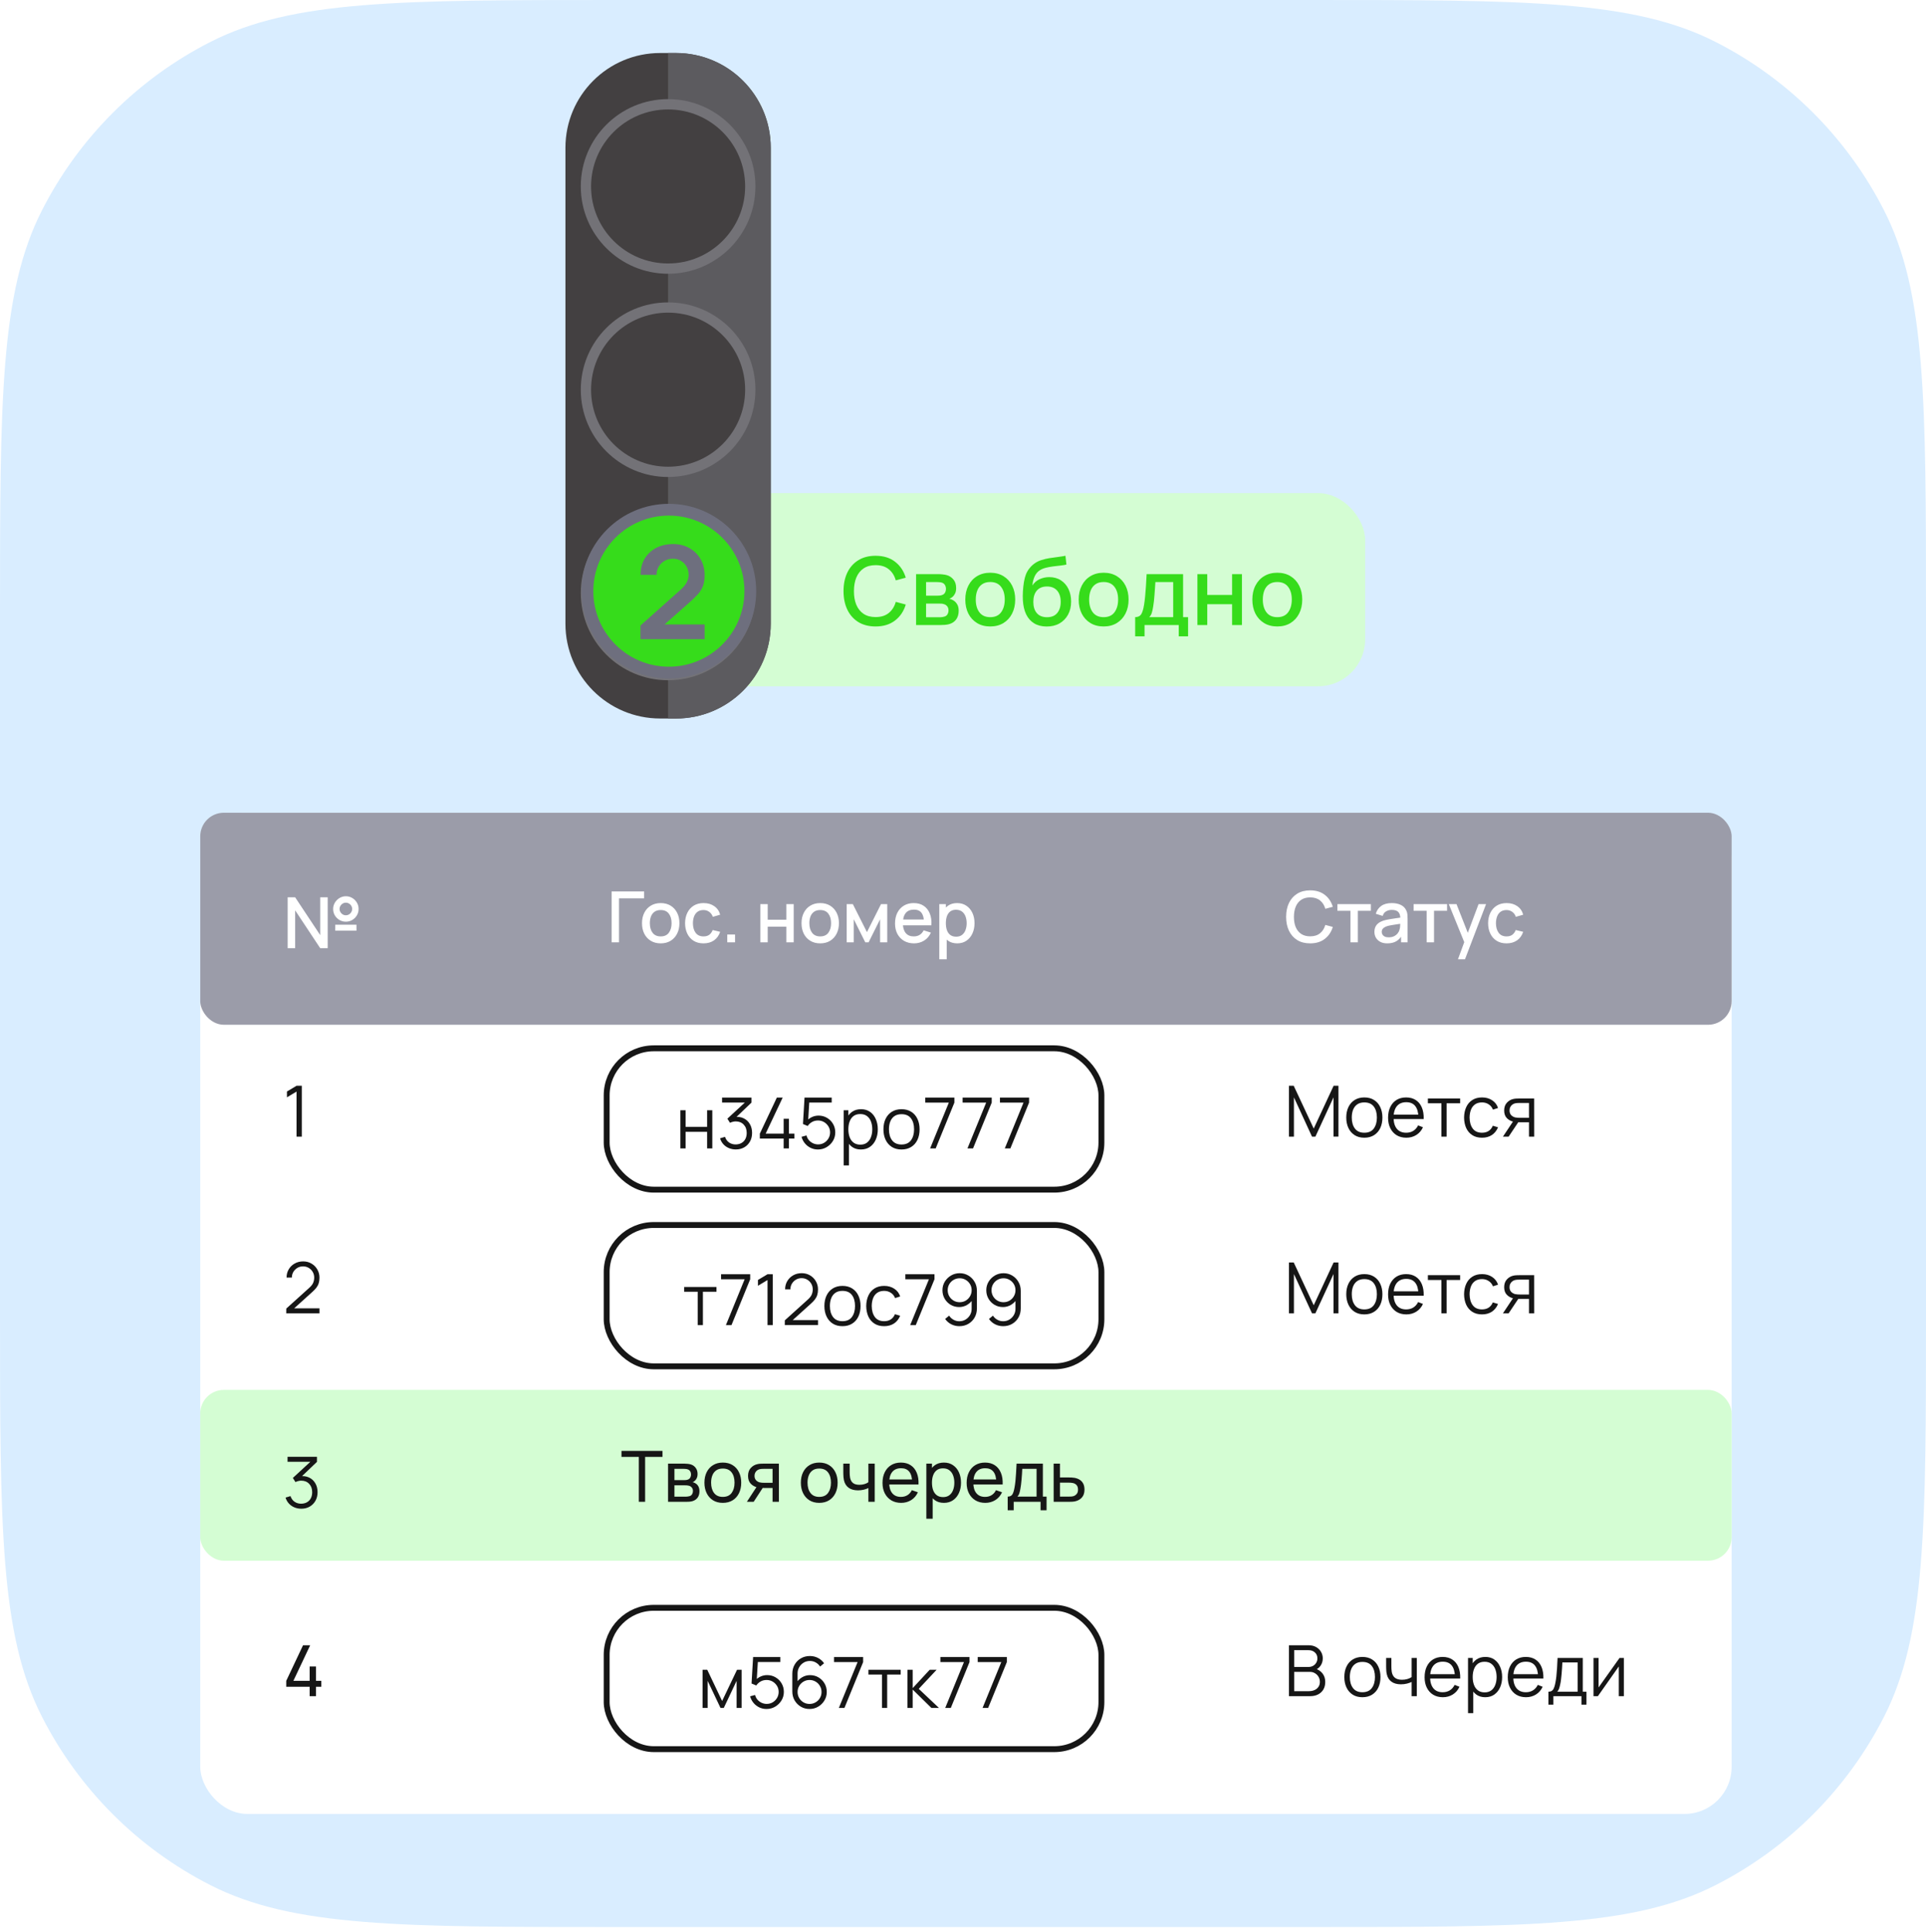 <?xml version="1.0" encoding="UTF-8"?> <svg xmlns="http://www.w3.org/2000/svg" width="327" height="328" viewBox="0 0 327 328" fill="none"> <path d="M0 104.64C0 68.013 0 49.699 7.128 35.709C13.398 23.403 23.403 13.398 35.709 7.128C49.699 0 68.013 0 104.64 0H222.36C258.987 0 277.301 0 291.291 7.128C303.597 13.398 313.602 23.403 319.872 35.709C327 49.699 327 68.013 327 104.64V222.569C327 259.196 327 277.51 319.872 291.5C313.602 303.806 303.597 313.811 291.291 320.081C277.301 327.209 258.987 327.209 222.36 327.209H104.64C68.013 327.209 49.699 327.209 35.709 320.081C23.403 313.811 13.398 303.806 7.128 291.5C0 277.51 0 259.196 0 222.569V104.64Z" fill="#D9EDFF"></path> <g filter="url(#filter0_d_72_442)"> <rect x="34" y="138" width="260" height="170" rx="8" fill="white"></rect> </g> <rect x="34" y="138" width="260" height="36" rx="4" fill="#9B9CA9"></rect> <path d="M103.84 160V151.36H109.36V152.542H105.094V160H103.84ZM112.174 160.18C111.526 160.18 110.964 160.034 110.488 159.742C110.012 159.45 109.644 159.048 109.384 158.536C109.128 158.02 109 157.426 109 156.754C109 156.078 109.132 155.484 109.396 154.972C109.66 154.456 110.03 154.056 110.506 153.772C110.982 153.484 111.538 153.34 112.174 153.34C112.822 153.34 113.384 153.486 113.86 153.778C114.336 154.07 114.704 154.472 114.964 154.984C115.224 155.496 115.354 156.086 115.354 156.754C115.354 157.43 115.222 158.026 114.958 158.542C114.698 159.054 114.33 159.456 113.854 159.748C113.378 160.036 112.818 160.18 112.174 160.18ZM112.174 158.998C112.794 158.998 113.256 158.79 113.56 158.374C113.868 157.954 114.022 157.414 114.022 156.754C114.022 156.078 113.866 155.538 113.554 155.134C113.246 154.726 112.786 154.522 112.174 154.522C111.754 154.522 111.408 154.618 111.136 154.81C110.864 154.998 110.662 155.26 110.53 155.596C110.398 155.928 110.332 156.314 110.332 156.754C110.332 157.434 110.488 157.978 110.8 158.386C111.112 158.794 111.57 158.998 112.174 158.998ZM119.444 160.18C118.78 160.18 118.216 160.032 117.752 159.736C117.288 159.44 116.932 159.034 116.684 158.518C116.44 158.002 116.316 157.416 116.312 156.76C116.316 156.092 116.444 155.502 116.696 154.99C116.948 154.474 117.308 154.07 117.776 153.778C118.244 153.486 118.806 153.34 119.462 153.34C120.17 153.34 120.774 153.516 121.274 153.868C121.778 154.22 122.11 154.702 122.27 155.314L121.022 155.674C120.898 155.31 120.694 155.028 120.41 154.828C120.13 154.624 119.808 154.522 119.444 154.522C119.032 154.522 118.694 154.62 118.43 154.816C118.166 155.008 117.97 155.272 117.842 155.608C117.714 155.944 117.648 156.328 117.644 156.76C117.648 157.428 117.8 157.968 118.1 158.38C118.404 158.792 118.852 158.998 119.444 158.998C119.848 158.998 120.174 158.906 120.422 158.722C120.674 158.534 120.866 158.266 120.998 157.918L122.27 158.218C122.058 158.85 121.708 159.336 121.22 159.676C120.732 160.012 120.14 160.18 119.444 160.18ZM123.474 160V158.674H124.8V160H123.474ZM129.088 160V153.52H130.342V156.166H133.504V153.52H134.758V160H133.504V157.348H130.342V160H129.088ZM139.256 160.18C138.608 160.18 138.046 160.034 137.57 159.742C137.094 159.45 136.726 159.048 136.466 158.536C136.21 158.02 136.082 157.426 136.082 156.754C136.082 156.078 136.214 155.484 136.478 154.972C136.742 154.456 137.112 154.056 137.588 153.772C138.064 153.484 138.62 153.34 139.256 153.34C139.904 153.34 140.466 153.486 140.942 153.778C141.418 154.07 141.786 154.472 142.046 154.984C142.306 155.496 142.436 156.086 142.436 156.754C142.436 157.43 142.304 158.026 142.04 158.542C141.78 159.054 141.412 159.456 140.936 159.748C140.46 160.036 139.9 160.18 139.256 160.18ZM139.256 158.998C139.876 158.998 140.338 158.79 140.642 158.374C140.95 157.954 141.104 157.414 141.104 156.754C141.104 156.078 140.948 155.538 140.636 155.134C140.328 154.726 139.868 154.522 139.256 154.522C138.836 154.522 138.49 154.618 138.218 154.81C137.946 154.998 137.744 155.26 137.612 155.596C137.48 155.928 137.414 156.314 137.414 156.754C137.414 157.434 137.57 157.978 137.882 158.386C138.194 158.794 138.652 158.998 139.256 158.998ZM143.748 160V153.52H144.798L147.192 158.272L149.58 153.52H150.636V160H149.424V156.088L147.474 160H146.904L144.954 156.088V160H143.748ZM155.194 160.18C154.55 160.18 153.984 160.04 153.496 159.76C153.012 159.476 152.634 159.082 152.362 158.578C152.094 158.07 151.96 157.482 151.96 156.814C151.96 156.106 152.092 155.492 152.356 154.972C152.624 154.452 152.996 154.05 153.472 153.766C153.948 153.482 154.502 153.34 155.134 153.34C155.794 153.34 156.356 153.494 156.82 153.802C157.284 154.106 157.63 154.54 157.858 155.104C158.09 155.668 158.182 156.338 158.134 157.114H156.88V156.658C156.872 155.906 156.728 155.35 156.448 154.99C156.172 154.63 155.75 154.45 155.182 154.45C154.554 154.45 154.082 154.648 153.766 155.044C153.45 155.44 153.292 156.012 153.292 156.76C153.292 157.472 153.45 158.024 153.766 158.416C154.082 158.804 154.538 158.998 155.134 158.998C155.526 158.998 155.864 158.91 156.148 158.734C156.436 158.554 156.66 158.298 156.82 157.966L158.05 158.356C157.798 158.936 157.416 159.386 156.904 159.706C156.392 160.022 155.822 160.18 155.194 160.18ZM152.884 157.114V156.136H157.51V157.114H152.884ZM162.523 160.18C161.903 160.18 161.383 160.03 160.963 159.73C160.543 159.426 160.225 159.016 160.009 158.5C159.793 157.984 159.685 157.402 159.685 156.754C159.685 156.106 159.791 155.524 160.003 155.008C160.219 154.492 160.535 154.086 160.951 153.79C161.371 153.49 161.887 153.34 162.499 153.34C163.107 153.34 163.631 153.49 164.071 153.79C164.515 154.086 164.857 154.492 165.097 155.008C165.337 155.52 165.457 156.102 165.457 156.754C165.457 157.402 165.337 157.986 165.097 158.506C164.861 159.022 164.523 159.43 164.083 159.73C163.647 160.03 163.127 160.18 162.523 160.18ZM159.475 162.88V153.52H160.591V158.182H160.735V162.88H159.475ZM162.349 159.046C162.749 159.046 163.079 158.944 163.339 158.74C163.603 158.536 163.799 158.262 163.927 157.918C164.059 157.57 164.125 157.182 164.125 156.754C164.125 156.33 164.059 155.946 163.927 155.602C163.799 155.258 163.601 154.984 163.333 154.78C163.065 154.576 162.723 154.474 162.307 154.474C161.915 154.474 161.591 154.57 161.335 154.762C161.083 154.954 160.895 155.222 160.771 155.566C160.651 155.91 160.591 156.306 160.591 156.754C160.591 157.202 160.651 157.598 160.771 157.942C160.891 158.286 161.081 158.556 161.341 158.752C161.601 158.948 161.937 159.046 162.349 159.046Z" fill="white"></path> <rect x="103" y="178" width="84" height="24" rx="8" fill="white" stroke="#161616"></rect> <path d="M115.518 195V188.52H116.4V191.334H120.054V188.52H120.936V195H120.054V192.18H116.4V195H115.518ZM124.935 195.174C124.507 195.174 124.113 195.098 123.753 194.946C123.393 194.794 123.083 194.578 122.823 194.298C122.563 194.014 122.373 193.676 122.253 193.284L123.093 193.032C123.237 193.46 123.473 193.784 123.801 194.004C124.133 194.224 124.507 194.33 124.923 194.322C125.307 194.314 125.637 194.228 125.913 194.064C126.193 193.9 126.407 193.672 126.555 193.38C126.703 193.088 126.777 192.75 126.777 192.366C126.777 191.778 126.605 191.306 126.261 190.95C125.921 190.59 125.471 190.41 124.911 190.41C124.755 190.41 124.591 190.432 124.419 190.476C124.247 190.516 124.087 190.574 123.939 190.65L123.495 189.948L126.855 186.846L126.999 187.206H122.595V186.36H127.587V187.218L124.659 190.014L124.647 189.666C125.247 189.59 125.775 189.658 126.231 189.87C126.687 190.082 127.043 190.406 127.299 190.842C127.559 191.274 127.689 191.782 127.689 192.366C127.689 192.918 127.569 193.406 127.329 193.83C127.093 194.25 126.767 194.58 126.351 194.82C125.935 195.056 125.463 195.174 124.935 195.174ZM133.05 195V193.326H129.006V192.486L131.898 186.36H132.888L129.996 192.486H133.05V189.966H133.938V192.486H134.88V193.326H133.938V195H133.05ZM138.874 195.18C138.426 195.18 138.012 195.088 137.632 194.904C137.252 194.72 136.928 194.466 136.66 194.142C136.392 193.818 136.2 193.446 136.084 193.026L136.93 192.798C137.006 193.11 137.144 193.38 137.344 193.608C137.544 193.832 137.778 194.006 138.046 194.13C138.318 194.254 138.602 194.316 138.898 194.316C139.282 194.316 139.626 194.224 139.93 194.04C140.238 193.852 140.482 193.604 140.662 193.296C140.842 192.988 140.932 192.65 140.932 192.282C140.932 191.902 140.838 191.56 140.65 191.256C140.462 190.948 140.214 190.704 139.906 190.524C139.598 190.344 139.262 190.254 138.898 190.254C138.49 190.254 138.138 190.344 137.842 190.524C137.546 190.7 137.31 190.922 137.134 191.19L136.33 190.854L136.594 186.36H141.208V187.206H136.984L137.422 186.792L137.188 190.626L136.966 190.332C137.214 190.048 137.514 189.826 137.866 189.666C138.218 189.506 138.588 189.426 138.976 189.426C139.508 189.426 139.988 189.554 140.416 189.81C140.844 190.062 141.184 190.404 141.436 190.836C141.688 191.268 141.814 191.75 141.814 192.282C141.814 192.81 141.68 193.294 141.412 193.734C141.144 194.17 140.788 194.52 140.344 194.784C139.9 195.048 139.41 195.18 138.874 195.18ZM146.16 195.18C145.564 195.18 145.06 195.03 144.648 194.73C144.236 194.426 143.924 194.016 143.712 193.5C143.5 192.98 143.394 192.398 143.394 191.754C143.394 191.098 143.5 190.514 143.712 190.002C143.928 189.486 144.244 189.08 144.66 188.784C145.076 188.488 145.588 188.34 146.196 188.34C146.788 188.34 147.296 188.49 147.72 188.79C148.144 189.09 148.468 189.498 148.692 190.014C148.92 190.53 149.034 191.11 149.034 191.754C149.034 192.402 148.92 192.984 148.692 193.5C148.464 194.016 148.136 194.426 147.708 194.73C147.28 195.03 146.764 195.18 146.16 195.18ZM143.244 197.88V188.52H144.036V193.398H144.132V197.88H143.244ZM146.07 194.358C146.522 194.358 146.898 194.244 147.198 194.016C147.498 193.788 147.722 193.478 147.87 193.086C148.022 192.69 148.098 192.246 148.098 191.754C148.098 191.266 148.024 190.826 147.876 190.434C147.728 190.042 147.502 189.732 147.198 189.504C146.898 189.276 146.516 189.162 146.052 189.162C145.6 189.162 145.224 189.272 144.924 189.492C144.628 189.712 144.406 190.018 144.258 190.41C144.11 190.798 144.036 191.246 144.036 191.754C144.036 192.254 144.11 192.702 144.258 193.098C144.406 193.49 144.63 193.798 144.93 194.022C145.23 194.246 145.61 194.358 146.07 194.358ZM153.058 195.18C152.414 195.18 151.864 195.034 151.408 194.742C150.952 194.45 150.602 194.046 150.358 193.53C150.114 193.014 149.992 192.422 149.992 191.754C149.992 191.074 150.116 190.478 150.364 189.966C150.612 189.454 150.964 189.056 151.42 188.772C151.88 188.484 152.426 188.34 153.058 188.34C153.706 188.34 154.258 188.486 154.714 188.778C155.174 189.066 155.524 189.468 155.764 189.984C156.008 190.496 156.13 191.086 156.13 191.754C156.13 192.434 156.008 193.032 155.764 193.548C155.52 194.06 155.168 194.46 154.708 194.748C154.248 195.036 153.698 195.18 153.058 195.18ZM153.058 194.334C153.778 194.334 154.314 194.096 154.666 193.62C155.018 193.14 155.194 192.518 155.194 191.754C155.194 190.97 155.016 190.346 154.66 189.882C154.308 189.418 153.774 189.186 153.058 189.186C152.574 189.186 152.174 189.296 151.858 189.516C151.546 189.732 151.312 190.034 151.156 190.422C151.004 190.806 150.928 191.25 150.928 191.754C150.928 192.534 151.108 193.16 151.468 193.632C151.828 194.1 152.358 194.334 153.058 194.334ZM157.915 195L161.095 187.218H157.093V186.36H162.037V187.218L158.863 195H157.915ZM164.255 195L167.435 187.218H163.433V186.36H168.377V187.218L165.203 195H164.255ZM170.595 195L173.775 187.218H169.773V186.36H174.717V187.218L171.543 195H170.595Z" fill="#161616"></path> <rect x="103" y="208" width="84" height="24" rx="8" fill="white" stroke="#161616"></rect> <path d="M118.459 225V219.336H116.161V218.52H121.639V219.336H119.341V225H118.459ZM123.245 225L126.425 217.218H122.423V216.36H127.367V217.218L124.193 225H123.245ZM130.313 225V217.344L128.687 218.322V217.332L130.313 216.36H131.207V225H130.313ZM133.243 224.994L133.249 224.19L137.155 220.662C137.491 220.358 137.713 220.07 137.821 219.798C137.933 219.522 137.989 219.234 137.989 218.934C137.989 218.578 137.905 218.256 137.737 217.968C137.569 217.68 137.343 217.452 137.059 217.284C136.775 217.112 136.457 217.026 136.105 217.026C135.737 217.026 135.409 217.114 135.121 217.29C134.833 217.466 134.605 217.698 134.437 217.986C134.273 218.274 134.193 218.588 134.197 218.928H133.297C133.297 218.404 133.421 217.934 133.669 217.518C133.917 217.102 134.253 216.776 134.677 216.54C135.101 216.3 135.581 216.18 136.117 216.18C136.641 216.18 137.111 216.304 137.527 216.552C137.947 216.796 138.277 217.128 138.517 217.548C138.761 217.964 138.883 218.428 138.883 218.94C138.883 219.3 138.839 219.618 138.751 219.894C138.667 220.166 138.533 220.42 138.349 220.656C138.169 220.888 137.939 221.128 137.659 221.376L134.191 224.508L134.053 224.148H138.883V224.994H133.243ZM143.032 225.18C142.388 225.18 141.838 225.034 141.382 224.742C140.926 224.45 140.576 224.046 140.332 223.53C140.088 223.014 139.966 222.422 139.966 221.754C139.966 221.074 140.09 220.478 140.338 219.966C140.586 219.454 140.938 219.056 141.394 218.772C141.854 218.484 142.4 218.34 143.032 218.34C143.68 218.34 144.232 218.486 144.688 218.778C145.148 219.066 145.498 219.468 145.738 219.984C145.982 220.496 146.104 221.086 146.104 221.754C146.104 222.434 145.982 223.032 145.738 223.548C145.494 224.06 145.142 224.46 144.682 224.748C144.222 225.036 143.672 225.18 143.032 225.18ZM143.032 224.334C143.752 224.334 144.288 224.096 144.64 223.62C144.992 223.14 145.168 222.518 145.168 221.754C145.168 220.97 144.99 220.346 144.634 219.882C144.282 219.418 143.748 219.186 143.032 219.186C142.548 219.186 142.148 219.296 141.832 219.516C141.52 219.732 141.286 220.034 141.13 220.422C140.978 220.806 140.902 221.25 140.902 221.754C140.902 222.534 141.082 223.16 141.442 223.632C141.802 224.1 142.332 224.334 143.032 224.334ZM150.116 225.18C149.464 225.18 148.912 225.034 148.46 224.742C148.008 224.45 147.664 224.048 147.428 223.536C147.196 223.02 147.076 222.428 147.068 221.76C147.076 221.08 147.2 220.484 147.44 219.972C147.68 219.456 148.026 219.056 148.478 218.772C148.93 218.484 149.478 218.34 150.122 218.34C150.778 218.34 151.348 218.5 151.832 218.82C152.32 219.14 152.654 219.578 152.834 220.134L151.97 220.41C151.818 220.022 151.576 219.722 151.244 219.51C150.916 219.294 150.54 219.186 150.116 219.186C149.64 219.186 149.246 219.296 148.934 219.516C148.622 219.732 148.39 220.034 148.238 220.422C148.086 220.81 148.008 221.256 148.004 221.76C148.012 222.536 148.192 223.16 148.544 223.632C148.896 224.1 149.42 224.334 150.116 224.334C150.556 224.334 150.93 224.234 151.238 224.034C151.55 223.83 151.786 223.534 151.946 223.146L152.834 223.41C152.594 223.986 152.242 224.426 151.778 224.73C151.314 225.03 150.76 225.18 150.116 225.18ZM154.534 225L157.714 217.218H153.712V216.36H158.656V217.218L155.482 225H154.534ZM162.94 216.186C163.48 216.186 163.97 216.318 164.41 216.582C164.854 216.842 165.206 217.198 165.466 217.65C165.73 218.098 165.862 218.604 165.862 219.168V222.162C165.862 222.742 165.732 223.26 165.472 223.716C165.212 224.168 164.856 224.526 164.404 224.79C163.956 225.05 163.446 225.18 162.874 225.18C162.382 225.18 161.924 225.072 161.5 224.856C161.08 224.64 160.736 224.338 160.468 223.95L161.146 223.392C161.33 223.68 161.574 223.91 161.878 224.082C162.182 224.254 162.514 224.34 162.874 224.34C163.278 224.34 163.638 224.242 163.954 224.046C164.27 223.85 164.518 223.594 164.698 223.278C164.878 222.958 164.968 222.612 164.968 222.24V220.356L165.19 220.608C164.938 221.004 164.606 221.324 164.194 221.568C163.786 221.812 163.34 221.934 162.856 221.934C162.32 221.934 161.838 221.808 161.41 221.556C160.982 221.3 160.642 220.956 160.39 220.524C160.138 220.092 160.012 219.608 160.012 219.072C160.012 218.54 160.144 218.056 160.408 217.62C160.676 217.184 161.03 216.836 161.47 216.576C161.914 216.316 162.404 216.186 162.94 216.186ZM162.94 217.044C162.564 217.044 162.22 217.134 161.908 217.314C161.6 217.494 161.354 217.738 161.17 218.046C160.99 218.354 160.9 218.696 160.9 219.072C160.9 219.448 160.99 219.792 161.17 220.104C161.354 220.412 161.6 220.658 161.908 220.842C162.216 221.022 162.558 221.112 162.934 221.112C163.31 221.112 163.652 221.022 163.96 220.842C164.268 220.658 164.512 220.412 164.692 220.104C164.876 219.792 164.968 219.448 164.968 219.072C164.968 218.7 164.878 218.36 164.698 218.052C164.518 217.744 164.274 217.5 163.966 217.32C163.658 217.136 163.316 217.044 162.94 217.044ZM170.381 216.186C170.921 216.186 171.411 216.318 171.851 216.582C172.295 216.842 172.647 217.198 172.907 217.65C173.171 218.098 173.303 218.604 173.303 219.168V222.162C173.303 222.742 173.173 223.26 172.913 223.716C172.653 224.168 172.297 224.526 171.845 224.79C171.397 225.05 170.887 225.18 170.315 225.18C169.823 225.18 169.365 225.072 168.941 224.856C168.521 224.64 168.177 224.338 167.909 223.95L168.587 223.392C168.771 223.68 169.015 223.91 169.319 224.082C169.623 224.254 169.955 224.34 170.315 224.34C170.719 224.34 171.079 224.242 171.395 224.046C171.711 223.85 171.959 223.594 172.139 223.278C172.319 222.958 172.409 222.612 172.409 222.24V220.356L172.631 220.608C172.379 221.004 172.047 221.324 171.635 221.568C171.227 221.812 170.781 221.934 170.297 221.934C169.761 221.934 169.279 221.808 168.851 221.556C168.423 221.3 168.083 220.956 167.831 220.524C167.579 220.092 167.453 219.608 167.453 219.072C167.453 218.54 167.585 218.056 167.849 217.62C168.117 217.184 168.471 216.836 168.911 216.576C169.355 216.316 169.845 216.186 170.381 216.186ZM170.381 217.044C170.005 217.044 169.661 217.134 169.349 217.314C169.041 217.494 168.795 217.738 168.611 218.046C168.431 218.354 168.341 218.696 168.341 219.072C168.341 219.448 168.431 219.792 168.611 220.104C168.795 220.412 169.041 220.658 169.349 220.842C169.657 221.022 169.999 221.112 170.375 221.112C170.751 221.112 171.093 221.022 171.401 220.842C171.709 220.658 171.953 220.412 172.133 220.104C172.317 219.792 172.409 219.448 172.409 219.072C172.409 218.7 172.319 218.36 172.139 218.052C171.959 217.744 171.715 217.5 171.407 217.32C171.099 217.136 170.757 217.044 170.381 217.044Z" fill="#161616"></path> <rect x="103" y="273" width="84" height="24" rx="8" fill="white" stroke="#161616"></rect> <path d="M119.291 290V283.52H120.077L122.603 288.824L125.135 283.52H125.915V290H125.063V285.404L122.885 290H122.327L120.149 285.404V290H119.291ZM130.144 290.18C129.696 290.18 129.282 290.088 128.902 289.904C128.522 289.72 128.198 289.466 127.93 289.142C127.662 288.818 127.47 288.446 127.354 288.026L128.2 287.798C128.276 288.11 128.414 288.38 128.614 288.608C128.814 288.832 129.048 289.006 129.316 289.13C129.588 289.254 129.872 289.316 130.168 289.316C130.552 289.316 130.896 289.224 131.2 289.04C131.508 288.852 131.752 288.604 131.932 288.296C132.112 287.988 132.202 287.65 132.202 287.282C132.202 286.902 132.108 286.56 131.92 286.256C131.732 285.948 131.484 285.704 131.176 285.524C130.868 285.344 130.532 285.254 130.168 285.254C129.76 285.254 129.408 285.344 129.112 285.524C128.816 285.7 128.58 285.922 128.404 286.19L127.6 285.854L127.864 281.36H132.478V282.206H128.254L128.692 281.792L128.458 285.626L128.236 285.332C128.484 285.048 128.784 284.826 129.136 284.666C129.488 284.506 129.858 284.426 130.246 284.426C130.778 284.426 131.258 284.554 131.686 284.81C132.114 285.062 132.454 285.404 132.706 285.836C132.958 286.268 133.084 286.75 133.084 287.282C133.084 287.81 132.95 288.294 132.682 288.734C132.414 289.17 132.058 289.52 131.614 289.784C131.17 290.048 130.68 290.18 130.144 290.18ZM137.442 290.18C136.902 290.18 136.41 290.05 135.966 289.79C135.526 289.526 135.174 289.17 134.91 288.722C134.65 288.27 134.52 287.762 134.52 287.198V284.204C134.52 283.624 134.65 283.108 134.91 282.656C135.17 282.2 135.524 281.842 135.972 281.582C136.424 281.318 136.936 281.186 137.508 281.186C138 281.186 138.456 281.294 138.876 281.51C139.3 281.726 139.646 282.028 139.914 282.416L139.236 282.974C139.052 282.686 138.808 282.456 138.504 282.284C138.2 282.112 137.868 282.026 137.508 282.026C137.104 282.026 136.744 282.124 136.428 282.32C136.112 282.516 135.864 282.774 135.684 283.094C135.504 283.41 135.414 283.754 135.414 284.126V286.01L135.192 285.758C135.444 285.362 135.774 285.042 136.182 284.798C136.594 284.554 137.042 284.432 137.526 284.432C138.062 284.432 138.544 284.56 138.972 284.816C139.4 285.068 139.74 285.41 139.992 285.842C140.244 286.274 140.37 286.758 140.37 287.294C140.37 287.826 140.236 288.31 139.968 288.746C139.704 289.182 139.35 289.53 138.906 289.79C138.466 290.05 137.978 290.18 137.442 290.18ZM137.442 289.322C137.818 289.322 138.16 289.232 138.468 289.052C138.78 288.872 139.026 288.628 139.206 288.32C139.39 288.012 139.482 287.67 139.482 287.294C139.482 286.918 139.39 286.576 139.206 286.268C139.026 285.956 138.782 285.71 138.474 285.53C138.166 285.346 137.824 285.254 137.448 285.254C137.072 285.254 136.73 285.346 136.422 285.53C136.114 285.71 135.868 285.956 135.684 286.268C135.504 286.576 135.414 286.918 135.414 287.294C135.414 287.666 135.504 288.006 135.684 288.314C135.864 288.622 136.108 288.868 136.416 289.052C136.724 289.232 137.066 289.322 137.442 289.322ZM142.423 290L145.603 282.218H141.601V281.36H146.545V282.218L143.371 290H142.423ZM149.743 290V284.336H147.445V283.52H152.923V284.336H150.625V290H149.743ZM154.061 290L154.067 283.52H154.955V286.64L157.847 283.52H159.023L155.987 286.76L159.419 290H158.135L154.955 286.88V290H154.061ZM160.482 290L163.662 282.218H159.66V281.36H164.604V282.218L161.43 290H160.482ZM166.822 290L170.002 282.218H166V281.36H170.944V282.218L167.77 290H166.822Z" fill="#161616"></path> <path d="M218.84 193V184.36H219.65L223.046 191.626L226.424 184.36H227.246V192.994H226.406V186.328L223.328 193H222.758L219.686 186.328V193H218.84ZM231.636 193.18C230.992 193.18 230.442 193.034 229.986 192.742C229.53 192.45 229.18 192.046 228.936 191.53C228.692 191.014 228.57 190.422 228.57 189.754C228.57 189.074 228.694 188.478 228.942 187.966C229.19 187.454 229.542 187.056 229.998 186.772C230.458 186.484 231.004 186.34 231.636 186.34C232.284 186.34 232.836 186.486 233.292 186.778C233.752 187.066 234.102 187.468 234.342 187.984C234.586 188.496 234.708 189.086 234.708 189.754C234.708 190.434 234.586 191.032 234.342 191.548C234.098 192.06 233.746 192.46 233.286 192.748C232.826 193.036 232.276 193.18 231.636 193.18ZM231.636 192.334C232.356 192.334 232.892 192.096 233.244 191.62C233.596 191.14 233.772 190.518 233.772 189.754C233.772 188.97 233.594 188.346 233.238 187.882C232.886 187.418 232.352 187.186 231.636 187.186C231.152 187.186 230.752 187.296 230.436 187.516C230.124 187.732 229.89 188.034 229.734 188.422C229.582 188.806 229.506 189.25 229.506 189.754C229.506 190.534 229.686 191.16 230.046 191.632C230.406 192.1 230.936 192.334 231.636 192.334ZM238.773 193.18C238.141 193.18 237.593 193.04 237.129 192.76C236.669 192.48 236.311 192.086 236.055 191.578C235.799 191.07 235.671 190.474 235.671 189.79C235.671 189.082 235.797 188.47 236.049 187.954C236.301 187.438 236.655 187.04 237.111 186.76C237.571 186.48 238.113 186.34 238.737 186.34C239.377 186.34 239.923 186.488 240.375 186.784C240.827 187.076 241.169 187.496 241.401 188.044C241.633 188.592 241.739 189.246 241.719 190.006H240.819V189.694C240.803 188.854 240.621 188.22 240.273 187.792C239.929 187.364 239.425 187.15 238.761 187.15C238.065 187.15 237.531 187.376 237.159 187.828C236.791 188.28 236.607 188.924 236.607 189.76C236.607 190.576 236.791 191.21 237.159 191.662C237.531 192.11 238.057 192.334 238.737 192.334C239.201 192.334 239.605 192.228 239.949 192.016C240.297 191.8 240.571 191.49 240.771 191.086L241.593 191.404C241.337 191.968 240.959 192.406 240.459 192.718C239.963 193.026 239.401 193.18 238.773 193.18ZM236.295 190.006V189.268H241.245V190.006H236.295ZM244.727 193V187.336H242.429V186.52H247.907V187.336H245.609V193H244.727ZM251.622 193.18C250.97 193.18 250.418 193.034 249.966 192.742C249.514 192.45 249.17 192.048 248.934 191.536C248.702 191.02 248.582 190.428 248.574 189.76C248.582 189.08 248.706 188.484 248.946 187.972C249.186 187.456 249.532 187.056 249.984 186.772C250.436 186.484 250.984 186.34 251.628 186.34C252.284 186.34 252.854 186.5 253.338 186.82C253.826 187.14 254.16 187.578 254.34 188.134L253.476 188.41C253.324 188.022 253.082 187.722 252.75 187.51C252.422 187.294 252.046 187.186 251.622 187.186C251.146 187.186 250.752 187.296 250.44 187.516C250.128 187.732 249.896 188.034 249.744 188.422C249.592 188.81 249.514 189.256 249.51 189.76C249.518 190.536 249.698 191.16 250.05 191.632C250.402 192.1 250.926 192.334 251.622 192.334C252.062 192.334 252.436 192.234 252.744 192.034C253.056 191.83 253.292 191.534 253.452 191.146L254.34 191.41C254.1 191.986 253.748 192.426 253.284 192.73C252.82 193.03 252.266 193.18 251.622 193.18ZM259.593 193V190.558H258.081C257.905 190.558 257.723 190.552 257.535 190.54C257.351 190.524 257.179 190.502 257.019 190.474C256.563 190.386 256.175 190.186 255.855 189.874C255.539 189.558 255.381 189.122 255.381 188.566C255.381 188.022 255.529 187.586 255.825 187.258C256.121 186.926 256.479 186.71 256.899 186.61C257.091 186.566 257.285 186.54 257.481 186.532C257.681 186.524 257.853 186.52 257.997 186.52H260.475L260.481 193H259.593ZM255.171 193L256.977 190.282H257.955L256.137 193H255.171ZM258.033 189.802H259.593V187.276H258.033C257.937 187.276 257.803 187.28 257.631 187.288C257.459 187.296 257.297 187.322 257.145 187.366C257.013 187.406 256.881 187.476 256.749 187.576C256.621 187.672 256.513 187.802 256.425 187.966C256.337 188.126 256.293 188.322 256.293 188.554C256.293 188.878 256.381 189.138 256.557 189.334C256.737 189.526 256.961 189.658 257.229 189.73C257.373 189.762 257.517 189.782 257.661 189.79C257.805 189.798 257.929 189.802 258.033 189.802Z" fill="#161616"></path> <path d="M50.346 193V185.344L48.72 186.322V185.332L50.346 184.36H51.24V193H50.346Z" fill="#161616"></path> <rect x="34" y="236" width="260" height="29" rx="4" fill="#D4FDD3"></rect> <path d="M48.6 222.994L48.606 222.19L52.512 218.662C52.848 218.358 53.07 218.07 53.178 217.798C53.29 217.522 53.346 217.234 53.346 216.934C53.346 216.578 53.262 216.256 53.094 215.968C52.926 215.68 52.7 215.452 52.416 215.284C52.132 215.112 51.814 215.026 51.462 215.026C51.094 215.026 50.766 215.114 50.478 215.29C50.19 215.466 49.962 215.698 49.794 215.986C49.63 216.274 49.55 216.588 49.554 216.928H48.654C48.654 216.404 48.778 215.934 49.026 215.518C49.274 215.102 49.61 214.776 50.034 214.54C50.458 214.3 50.938 214.18 51.474 214.18C51.998 214.18 52.468 214.304 52.884 214.552C53.304 214.796 53.634 215.128 53.874 215.548C54.118 215.964 54.24 216.428 54.24 216.94C54.24 217.3 54.196 217.618 54.108 217.894C54.024 218.166 53.89 218.42 53.706 218.656C53.526 218.888 53.296 219.128 53.016 219.376L49.548 222.508L49.41 222.148H54.24V222.994H48.6Z" fill="#161616"></path> <path d="M108.462 255V247.374H105.516V246.36H112.476V247.374H109.53V255H108.462ZM113.426 255V248.52H116.186C116.35 248.52 116.526 248.53 116.714 248.55C116.906 248.566 117.08 248.596 117.236 248.64C117.584 248.732 117.87 248.922 118.094 249.21C118.322 249.494 118.436 249.854 118.436 250.29C118.436 250.534 118.398 250.746 118.322 250.926C118.25 251.106 118.146 251.262 118.01 251.394C117.95 251.454 117.884 251.508 117.812 251.556C117.74 251.604 117.668 251.642 117.596 251.67C117.736 251.694 117.878 251.748 118.022 251.832C118.25 251.956 118.428 252.13 118.556 252.354C118.688 252.578 118.754 252.864 118.754 253.212C118.754 253.652 118.648 254.016 118.436 254.304C118.224 254.588 117.932 254.784 117.56 254.892C117.404 254.936 117.232 254.966 117.044 254.982C116.856 254.994 116.674 255 116.498 255H113.426ZM114.506 254.13H116.438C116.522 254.13 116.622 254.122 116.738 254.106C116.858 254.09 116.964 254.07 117.056 254.046C117.264 253.986 117.414 253.874 117.506 253.71C117.602 253.546 117.65 253.368 117.65 253.176C117.65 252.92 117.578 252.712 117.434 252.552C117.294 252.392 117.108 252.292 116.876 252.252C116.792 252.228 116.7 252.214 116.6 252.21C116.504 252.206 116.418 252.204 116.342 252.204H114.506V254.13ZM114.506 251.322H116.114C116.226 251.322 116.344 251.316 116.468 251.304C116.592 251.288 116.7 251.262 116.792 251.226C116.976 251.158 117.11 251.046 117.194 250.89C117.282 250.73 117.326 250.556 117.326 250.368C117.326 250.16 117.278 249.978 117.182 249.822C117.09 249.662 116.948 249.552 116.756 249.492C116.628 249.444 116.484 249.418 116.324 249.414C116.168 249.406 116.068 249.402 116.024 249.402H114.506V251.322ZM122.719 255.18C122.075 255.18 121.519 255.034 121.051 254.742C120.587 254.45 120.229 254.046 119.977 253.53C119.725 253.014 119.599 252.422 119.599 251.754C119.599 251.074 119.727 250.478 119.983 249.966C120.239 249.454 120.601 249.056 121.069 248.772C121.537 248.484 122.087 248.34 122.719 248.34C123.367 248.34 123.925 248.486 124.393 248.778C124.861 249.066 125.219 249.468 125.467 249.984C125.719 250.496 125.845 251.086 125.845 251.754C125.845 252.43 125.719 253.026 125.467 253.542C125.215 254.054 124.855 254.456 124.387 254.748C123.919 255.036 123.363 255.18 122.719 255.18ZM122.719 254.166C123.391 254.166 123.891 253.942 124.219 253.494C124.547 253.046 124.711 252.466 124.711 251.754C124.711 251.022 124.545 250.44 124.213 250.008C123.881 249.572 123.383 249.354 122.719 249.354C122.267 249.354 121.895 249.456 121.603 249.66C121.311 249.864 121.093 250.146 120.949 250.506C120.805 250.866 120.733 251.282 120.733 251.754C120.733 252.482 120.901 253.066 121.237 253.506C121.573 253.946 122.067 254.166 122.719 254.166ZM131.168 255V252.654H129.77C129.606 252.654 129.424 252.648 129.224 252.636C129.028 252.62 128.844 252.598 128.672 252.57C128.204 252.482 127.808 252.276 127.484 251.952C127.164 251.628 127.004 251.18 127.004 250.608C127.004 250.052 127.154 249.606 127.454 249.27C127.758 248.93 128.132 248.71 128.576 248.61C128.776 248.562 128.978 248.536 129.182 248.532C129.39 248.524 129.566 248.52 129.71 248.52H132.236L132.242 255H131.168ZM126.806 255L128.528 252.36H129.68L127.958 255H126.806ZM129.692 251.772H131.168V249.402H129.692C129.6 249.402 129.478 249.406 129.326 249.414C129.178 249.422 129.036 249.446 128.9 249.486C128.772 249.522 128.646 249.588 128.522 249.684C128.402 249.78 128.302 249.904 128.222 250.056C128.142 250.208 128.102 250.388 128.102 250.596C128.102 250.896 128.186 251.14 128.354 251.328C128.522 251.512 128.726 251.636 128.966 251.7C129.098 251.732 129.228 251.752 129.356 251.76C129.488 251.768 129.6 251.772 129.692 251.772ZM139.09 255.18C138.446 255.18 137.89 255.034 137.422 254.742C136.958 254.45 136.6 254.046 136.348 253.53C136.096 253.014 135.97 252.422 135.97 251.754C135.97 251.074 136.098 250.478 136.354 249.966C136.61 249.454 136.972 249.056 137.44 248.772C137.908 248.484 138.458 248.34 139.09 248.34C139.738 248.34 140.296 248.486 140.764 248.778C141.232 249.066 141.59 249.468 141.838 249.984C142.09 250.496 142.216 251.086 142.216 251.754C142.216 252.43 142.09 253.026 141.838 253.542C141.586 254.054 141.226 254.456 140.758 254.748C140.29 255.036 139.734 255.18 139.09 255.18ZM139.09 254.166C139.762 254.166 140.262 253.942 140.59 253.494C140.918 253.046 141.082 252.466 141.082 251.754C141.082 251.022 140.916 250.44 140.584 250.008C140.252 249.572 139.754 249.354 139.09 249.354C138.638 249.354 138.266 249.456 137.974 249.66C137.682 249.864 137.464 250.146 137.32 250.506C137.176 250.866 137.104 251.282 137.104 251.754C137.104 252.482 137.272 253.066 137.608 253.506C137.944 253.946 138.438 254.166 139.09 254.166ZM147.437 255V252.666C147.221 252.774 146.959 252.866 146.651 252.942C146.347 253.018 146.021 253.056 145.673 253.056C145.013 253.056 144.481 252.908 144.077 252.612C143.673 252.316 143.409 251.89 143.285 251.334C143.249 251.166 143.223 250.992 143.207 250.812C143.195 250.632 143.187 250.468 143.183 250.32C143.179 250.172 143.177 250.064 143.177 249.996V248.52H144.257V249.996C144.257 250.112 144.261 250.256 144.269 250.428C144.277 250.596 144.297 250.76 144.329 250.92C144.409 251.316 144.575 251.614 144.827 251.814C145.083 252.014 145.443 252.114 145.907 252.114C146.219 252.114 146.507 252.074 146.771 251.994C147.035 251.914 147.257 251.808 147.437 251.676V248.52H148.511V255H147.437ZM153.002 255.18C152.366 255.18 151.81 255.04 151.334 254.76C150.862 254.476 150.494 254.082 150.23 253.578C149.966 253.07 149.834 252.478 149.834 251.802C149.834 251.094 149.964 250.482 150.224 249.966C150.484 249.446 150.846 249.046 151.31 248.766C151.778 248.482 152.326 248.34 152.954 248.34C153.606 248.34 154.16 248.49 154.616 248.79C155.076 249.09 155.42 249.518 155.648 250.074C155.88 250.63 155.98 251.292 155.948 252.06H154.868V251.676C154.856 250.88 154.694 250.286 154.382 249.894C154.07 249.498 153.606 249.3 152.99 249.3C152.33 249.3 151.828 249.512 151.484 249.936C151.14 250.36 150.968 250.968 150.968 251.76C150.968 252.524 151.14 253.116 151.484 253.536C151.828 253.956 152.318 254.166 152.954 254.166C153.382 254.166 153.754 254.068 154.07 253.872C154.386 253.676 154.634 253.394 154.814 253.026L155.84 253.38C155.588 253.952 155.208 254.396 154.7 254.712C154.196 255.024 153.63 255.18 153.002 255.18ZM150.608 252.06V251.202H155.396V252.06H150.608ZM160.259 255.18C159.651 255.18 159.139 255.03 158.723 254.73C158.307 254.426 157.991 254.016 157.775 253.5C157.563 252.98 157.457 252.398 157.457 251.754C157.457 251.102 157.563 250.518 157.775 250.002C157.991 249.486 158.307 249.08 158.723 248.784C159.143 248.488 159.657 248.34 160.265 248.34C160.865 248.34 161.381 248.49 161.813 248.79C162.249 249.086 162.583 249.492 162.815 250.008C163.047 250.524 163.163 251.106 163.163 251.754C163.163 252.402 163.047 252.984 162.815 253.5C162.583 254.016 162.249 254.426 161.813 254.73C161.381 255.03 160.863 255.18 160.259 255.18ZM157.277 257.88V248.52H158.231V253.29H158.351V257.88H157.277ZM160.127 254.202C160.555 254.202 160.909 254.094 161.189 253.878C161.469 253.662 161.679 253.37 161.819 253.002C161.959 252.63 162.029 252.214 162.029 251.754C162.029 251.298 161.959 250.886 161.819 250.518C161.683 250.15 161.471 249.858 161.183 249.642C160.899 249.426 160.537 249.318 160.097 249.318C159.677 249.318 159.329 249.422 159.053 249.63C158.777 249.834 158.571 250.12 158.435 250.488C158.299 250.852 158.231 251.274 158.231 251.754C158.231 252.226 158.297 252.648 158.429 253.02C158.565 253.388 158.773 253.678 159.053 253.89C159.333 254.098 159.691 254.202 160.127 254.202ZM167.287 255.18C166.651 255.18 166.095 255.04 165.619 254.76C165.147 254.476 164.779 254.082 164.515 253.578C164.251 253.07 164.119 252.478 164.119 251.802C164.119 251.094 164.249 250.482 164.509 249.966C164.769 249.446 165.131 249.046 165.595 248.766C166.063 248.482 166.611 248.34 167.239 248.34C167.891 248.34 168.445 248.49 168.901 248.79C169.361 249.09 169.705 249.518 169.933 250.074C170.165 250.63 170.265 251.292 170.233 252.06H169.153V251.676C169.141 250.88 168.979 250.286 168.667 249.894C168.355 249.498 167.891 249.3 167.275 249.3C166.615 249.3 166.113 249.512 165.769 249.936C165.425 250.36 165.253 250.968 165.253 251.76C165.253 252.524 165.425 253.116 165.769 253.536C166.113 253.956 166.603 254.166 167.239 254.166C167.667 254.166 168.039 254.068 168.355 253.872C168.671 253.676 168.919 253.394 169.099 253.026L170.125 253.38C169.873 253.952 169.493 254.396 168.985 254.712C168.481 255.024 167.915 255.18 167.287 255.18ZM164.893 252.06V251.202H169.681V252.06H164.893ZM171.089 256.44V254.118C171.453 254.118 171.713 254 171.869 253.764C172.025 253.524 172.151 253.13 172.247 252.582C172.311 252.238 172.363 251.87 172.403 251.478C172.443 251.086 172.477 250.65 172.505 250.17C172.537 249.686 172.567 249.136 172.595 248.52H177.059V254.118H177.689V256.44H176.669V255H172.109V256.44H171.089ZM172.733 254.118H175.991V249.402H173.561C173.549 249.686 173.533 249.984 173.513 250.296C173.493 250.604 173.469 250.912 173.441 251.22C173.417 251.528 173.387 251.82 173.351 252.096C173.319 252.368 173.281 252.612 173.237 252.828C173.185 253.128 173.125 253.382 173.057 253.59C172.989 253.798 172.881 253.974 172.733 254.118ZM178.893 255L178.887 248.52H179.961V250.866H181.359C181.547 250.866 181.739 250.87 181.935 250.878C182.131 250.886 182.301 250.904 182.445 250.932C182.781 250.996 183.075 251.108 183.327 251.268C183.579 251.428 183.775 251.646 183.915 251.922C184.055 252.194 184.125 252.532 184.125 252.936C184.125 253.496 183.979 253.94 183.687 254.268C183.399 254.592 183.021 254.808 182.553 254.916C182.393 254.952 182.209 254.976 182.001 254.988C181.797 254.996 181.603 255 181.419 255H178.893ZM179.961 254.118H181.437C181.557 254.118 181.691 254.114 181.839 254.106C181.987 254.098 182.119 254.078 182.235 254.046C182.439 253.986 182.621 253.868 182.781 253.692C182.945 253.516 183.027 253.264 183.027 252.936C183.027 252.604 182.947 252.348 182.787 252.168C182.631 251.988 182.425 251.87 182.169 251.814C182.053 251.786 181.931 251.768 181.803 251.76C181.675 251.752 181.553 251.748 181.437 251.748H179.961V254.118Z" fill="#161616"></path> <path d="M51.162 256.174C50.734 256.174 50.34 256.098 49.98 255.946C49.62 255.794 49.31 255.578 49.05 255.298C48.79 255.014 48.6 254.676 48.48 254.284L49.32 254.032C49.464 254.46 49.7 254.784 50.028 255.004C50.36 255.224 50.734 255.33 51.15 255.322C51.534 255.314 51.864 255.228 52.14 255.064C52.42 254.9 52.634 254.672 52.782 254.38C52.93 254.088 53.004 253.75 53.004 253.366C53.004 252.778 52.832 252.306 52.488 251.95C52.148 251.59 51.698 251.41 51.138 251.41C50.982 251.41 50.818 251.432 50.646 251.476C50.474 251.516 50.314 251.574 50.166 251.65L49.722 250.948L53.082 247.846L53.226 248.206H48.822V247.36H53.814V248.218L50.886 251.014L50.874 250.666C51.474 250.59 52.002 250.658 52.458 250.87C52.914 251.082 53.27 251.406 53.526 251.842C53.786 252.274 53.916 252.782 53.916 253.366C53.916 253.918 53.796 254.406 53.556 254.83C53.32 255.25 52.994 255.58 52.578 255.82C52.162 256.056 51.69 256.174 51.162 256.174Z" fill="#161616"></path> <path d="M218.84 223V214.36H219.65L223.046 221.626L226.424 214.36H227.246V222.994H226.406V216.328L223.328 223H222.758L219.686 216.328V223H218.84ZM231.636 223.18C230.992 223.18 230.442 223.034 229.986 222.742C229.53 222.45 229.18 222.046 228.936 221.53C228.692 221.014 228.57 220.422 228.57 219.754C228.57 219.074 228.694 218.478 228.942 217.966C229.19 217.454 229.542 217.056 229.998 216.772C230.458 216.484 231.004 216.34 231.636 216.34C232.284 216.34 232.836 216.486 233.292 216.778C233.752 217.066 234.102 217.468 234.342 217.984C234.586 218.496 234.708 219.086 234.708 219.754C234.708 220.434 234.586 221.032 234.342 221.548C234.098 222.06 233.746 222.46 233.286 222.748C232.826 223.036 232.276 223.18 231.636 223.18ZM231.636 222.334C232.356 222.334 232.892 222.096 233.244 221.62C233.596 221.14 233.772 220.518 233.772 219.754C233.772 218.97 233.594 218.346 233.238 217.882C232.886 217.418 232.352 217.186 231.636 217.186C231.152 217.186 230.752 217.296 230.436 217.516C230.124 217.732 229.89 218.034 229.734 218.422C229.582 218.806 229.506 219.25 229.506 219.754C229.506 220.534 229.686 221.16 230.046 221.632C230.406 222.1 230.936 222.334 231.636 222.334ZM238.773 223.18C238.141 223.18 237.593 223.04 237.129 222.76C236.669 222.48 236.311 222.086 236.055 221.578C235.799 221.07 235.671 220.474 235.671 219.79C235.671 219.082 235.797 218.47 236.049 217.954C236.301 217.438 236.655 217.04 237.111 216.76C237.571 216.48 238.113 216.34 238.737 216.34C239.377 216.34 239.923 216.488 240.375 216.784C240.827 217.076 241.169 217.496 241.401 218.044C241.633 218.592 241.739 219.246 241.719 220.006H240.819V219.694C240.803 218.854 240.621 218.22 240.273 217.792C239.929 217.364 239.425 217.15 238.761 217.15C238.065 217.15 237.531 217.376 237.159 217.828C236.791 218.28 236.607 218.924 236.607 219.76C236.607 220.576 236.791 221.21 237.159 221.662C237.531 222.11 238.057 222.334 238.737 222.334C239.201 222.334 239.605 222.228 239.949 222.016C240.297 221.8 240.571 221.49 240.771 221.086L241.593 221.404C241.337 221.968 240.959 222.406 240.459 222.718C239.963 223.026 239.401 223.18 238.773 223.18ZM236.295 220.006V219.268H241.245V220.006H236.295ZM244.727 223V217.336H242.429V216.52H247.907V217.336H245.609V223H244.727ZM251.622 223.18C250.97 223.18 250.418 223.034 249.966 222.742C249.514 222.45 249.17 222.048 248.934 221.536C248.702 221.02 248.582 220.428 248.574 219.76C248.582 219.08 248.706 218.484 248.946 217.972C249.186 217.456 249.532 217.056 249.984 216.772C250.436 216.484 250.984 216.34 251.628 216.34C252.284 216.34 252.854 216.5 253.338 216.82C253.826 217.14 254.16 217.578 254.34 218.134L253.476 218.41C253.324 218.022 253.082 217.722 252.75 217.51C252.422 217.294 252.046 217.186 251.622 217.186C251.146 217.186 250.752 217.296 250.44 217.516C250.128 217.732 249.896 218.034 249.744 218.422C249.592 218.81 249.514 219.256 249.51 219.76C249.518 220.536 249.698 221.16 250.05 221.632C250.402 222.1 250.926 222.334 251.622 222.334C252.062 222.334 252.436 222.234 252.744 222.034C253.056 221.83 253.292 221.534 253.452 221.146L254.34 221.41C254.1 221.986 253.748 222.426 253.284 222.73C252.82 223.03 252.266 223.18 251.622 223.18ZM259.593 223V220.558H258.081C257.905 220.558 257.723 220.552 257.535 220.54C257.351 220.524 257.179 220.502 257.019 220.474C256.563 220.386 256.175 220.186 255.855 219.874C255.539 219.558 255.381 219.122 255.381 218.566C255.381 218.022 255.529 217.586 255.825 217.258C256.121 216.926 256.479 216.71 256.899 216.61C257.091 216.566 257.285 216.54 257.481 216.532C257.681 216.524 257.853 216.52 257.997 216.52H260.475L260.481 223H259.593ZM255.171 223L256.977 220.282H257.955L256.137 223H255.171ZM258.033 219.802H259.593V217.276H258.033C257.937 217.276 257.803 217.28 257.631 217.288C257.459 217.296 257.297 217.322 257.145 217.366C257.013 217.406 256.881 217.476 256.749 217.576C256.621 217.672 256.513 217.802 256.425 217.966C256.337 218.126 256.293 218.322 256.293 218.554C256.293 218.878 256.381 219.138 256.557 219.334C256.737 219.526 256.961 219.658 257.229 219.73C257.373 219.762 257.517 219.782 257.661 219.79C257.805 219.798 257.929 219.802 258.033 219.802Z" fill="#161616"></path> <path d="M218.84 288V279.36H222.176C222.66 279.36 223.082 279.46 223.442 279.66C223.802 279.86 224.082 280.13 224.282 280.47C224.482 280.806 224.582 281.178 224.582 281.586C224.582 282.05 224.458 282.464 224.21 282.828C223.962 283.188 223.63 283.438 223.214 283.578L223.202 283.284C223.762 283.444 224.202 283.724 224.522 284.124C224.842 284.524 225.002 285.008 225.002 285.576C225.002 286.076 224.896 286.508 224.684 286.872C224.472 287.232 224.174 287.51 223.79 287.706C223.406 287.902 222.96 288 222.452 288H218.84ZM219.728 287.154H222.236C222.588 287.154 222.904 287.092 223.184 286.968C223.464 286.84 223.684 286.66 223.844 286.428C224.008 286.196 224.09 285.916 224.09 285.588C224.09 285.268 224.016 284.98 223.868 284.724C223.72 284.468 223.518 284.264 223.262 284.112C223.01 283.956 222.722 283.878 222.398 283.878H219.728V287.154ZM219.728 283.044H222.17C222.446 283.044 222.698 282.982 222.926 282.858C223.154 282.73 223.334 282.556 223.466 282.336C223.602 282.116 223.67 281.862 223.67 281.574C223.67 281.166 223.528 280.834 223.244 280.578C222.964 280.322 222.606 280.194 222.17 280.194H219.728V283.044ZM231.308 288.18C230.664 288.18 230.114 288.034 229.658 287.742C229.202 287.45 228.852 287.046 228.608 286.53C228.364 286.014 228.242 285.422 228.242 284.754C228.242 284.074 228.366 283.478 228.614 282.966C228.862 282.454 229.214 282.056 229.67 281.772C230.13 281.484 230.676 281.34 231.308 281.34C231.956 281.34 232.508 281.486 232.964 281.778C233.424 282.066 233.774 282.468 234.014 282.984C234.258 283.496 234.38 284.086 234.38 284.754C234.38 285.434 234.258 286.032 234.014 286.548C233.77 287.06 233.418 287.46 232.958 287.748C232.498 288.036 231.948 288.18 231.308 288.18ZM231.308 287.334C232.028 287.334 232.564 287.096 232.916 286.62C233.268 286.14 233.444 285.518 233.444 284.754C233.444 283.97 233.266 283.346 232.91 282.882C232.558 282.418 232.024 282.186 231.308 282.186C230.824 282.186 230.424 282.296 230.108 282.516C229.796 282.732 229.562 283.034 229.406 283.422C229.254 283.806 229.178 284.25 229.178 284.754C229.178 285.534 229.358 286.16 229.718 286.632C230.078 287.1 230.608 287.334 231.308 287.334ZM239.669 288V285.588C239.453 285.696 239.187 285.79 238.871 285.87C238.555 285.95 238.215 285.99 237.851 285.99C237.195 285.99 236.663 285.844 236.255 285.552C235.847 285.26 235.581 284.838 235.457 284.286C235.417 284.122 235.389 283.948 235.373 283.764C235.361 283.58 235.353 283.414 235.349 283.266C235.345 283.118 235.343 283.012 235.343 282.948V281.52H236.231V282.948C236.231 283.08 236.235 283.23 236.243 283.398C236.251 283.566 236.269 283.73 236.297 283.89C236.377 284.326 236.557 284.656 236.837 284.88C237.121 285.104 237.519 285.216 238.031 285.216C238.351 285.216 238.653 285.176 238.937 285.096C239.225 285.012 239.469 284.9 239.669 284.76V281.52H240.551V288H239.669ZM244.973 288.18C244.341 288.18 243.793 288.04 243.329 287.76C242.869 287.48 242.511 287.086 242.255 286.578C241.999 286.07 241.871 285.474 241.871 284.79C241.871 284.082 241.997 283.47 242.249 282.954C242.501 282.438 242.855 282.04 243.311 281.76C243.771 281.48 244.313 281.34 244.937 281.34C245.577 281.34 246.123 281.488 246.575 281.784C247.027 282.076 247.369 282.496 247.601 283.044C247.833 283.592 247.939 284.246 247.919 285.006H247.019V284.694C247.003 283.854 246.821 283.22 246.473 282.792C246.129 282.364 245.625 282.15 244.961 282.15C244.265 282.15 243.731 282.376 243.359 282.828C242.991 283.28 242.807 283.924 242.807 284.76C242.807 285.576 242.991 286.21 243.359 286.662C243.731 287.11 244.257 287.334 244.937 287.334C245.401 287.334 245.805 287.228 246.149 287.016C246.497 286.8 246.771 286.49 246.971 286.086L247.793 286.404C247.537 286.968 247.159 287.406 246.659 287.718C246.163 288.026 245.601 288.18 244.973 288.18ZM242.495 285.006V284.268H247.445V285.006H242.495ZM252.16 288.18C251.564 288.18 251.06 288.03 250.648 287.73C250.236 287.426 249.924 287.016 249.712 286.5C249.5 285.98 249.394 285.398 249.394 284.754C249.394 284.098 249.5 283.514 249.712 283.002C249.928 282.486 250.244 282.08 250.66 281.784C251.076 281.488 251.588 281.34 252.196 281.34C252.788 281.34 253.296 281.49 253.72 281.79C254.144 282.09 254.468 282.498 254.692 283.014C254.92 283.53 255.034 284.11 255.034 284.754C255.034 285.402 254.92 285.984 254.692 286.5C254.464 287.016 254.136 287.426 253.708 287.73C253.28 288.03 252.764 288.18 252.16 288.18ZM249.244 290.88V281.52H250.036V286.398H250.132V290.88H249.244ZM252.07 287.358C252.522 287.358 252.898 287.244 253.198 287.016C253.498 286.788 253.722 286.478 253.87 286.086C254.022 285.69 254.098 285.246 254.098 284.754C254.098 284.266 254.024 283.826 253.876 283.434C253.728 283.042 253.502 282.732 253.198 282.504C252.898 282.276 252.516 282.162 252.052 282.162C251.6 282.162 251.224 282.272 250.924 282.492C250.628 282.712 250.406 283.018 250.258 283.41C250.11 283.798 250.036 284.246 250.036 284.754C250.036 285.254 250.11 285.702 250.258 286.098C250.406 286.49 250.63 286.798 250.93 287.022C251.23 287.246 251.61 287.358 252.07 287.358ZM259.094 288.18C258.462 288.18 257.914 288.04 257.45 287.76C256.99 287.48 256.632 287.086 256.376 286.578C256.12 286.07 255.992 285.474 255.992 284.79C255.992 284.082 256.118 283.47 256.37 282.954C256.622 282.438 256.976 282.04 257.432 281.76C257.892 281.48 258.434 281.34 259.058 281.34C259.698 281.34 260.244 281.488 260.696 281.784C261.148 282.076 261.49 282.496 261.722 283.044C261.954 283.592 262.06 284.246 262.04 285.006H261.14V284.694C261.124 283.854 260.942 283.22 260.594 282.792C260.25 282.364 259.746 282.15 259.082 282.15C258.386 282.15 257.852 282.376 257.48 282.828C257.112 283.28 256.928 283.924 256.928 284.76C256.928 285.576 257.112 286.21 257.48 286.662C257.852 287.11 258.378 287.334 259.058 287.334C259.522 287.334 259.926 287.228 260.27 287.016C260.618 286.8 260.892 286.49 261.092 286.086L261.914 286.404C261.658 286.968 261.28 287.406 260.78 287.718C260.284 288.026 259.722 288.18 259.094 288.18ZM256.616 285.006V284.268H261.566V285.006H256.616ZM262.891 289.44V287.244C263.259 287.244 263.523 287.126 263.683 286.89C263.843 286.65 263.973 286.268 264.073 285.744C264.141 285.404 264.197 285.038 264.241 284.646C264.285 284.254 264.323 283.806 264.355 283.302C264.387 282.794 264.417 282.2 264.445 281.52H268.729V287.244H269.353V289.44H268.501V288H263.737V289.44H262.891ZM264.385 287.244H267.853V282.276H265.261C265.249 282.58 265.231 282.902 265.207 283.242C265.187 283.582 265.161 283.922 265.129 284.262C265.101 284.602 265.067 284.922 265.027 285.222C264.991 285.518 264.947 285.778 264.895 286.002C264.835 286.29 264.769 286.536 264.697 286.74C264.629 286.944 264.525 287.112 264.385 287.244ZM275.703 281.52V288H274.845V282.954L271.293 288H270.549V281.52H271.407V286.524L274.965 281.52H275.703Z" fill="#161616"></path> <path d="M48.84 161V152.36H50.112L54.366 158.78V152.36H55.638V161H54.366L50.112 154.574V161H48.84ZM58.722 156.5C58.326 156.5 57.964 156.404 57.636 156.212C57.308 156.016 57.046 155.756 56.85 155.432C56.658 155.104 56.562 154.74 56.562 154.34C56.562 153.948 56.662 153.588 56.862 153.26C57.062 152.932 57.326 152.67 57.654 152.474C57.982 152.278 58.338 152.18 58.722 152.18C59.118 152.18 59.478 152.278 59.802 152.474C60.13 152.666 60.392 152.926 60.588 153.254C60.784 153.578 60.882 153.94 60.882 154.34C60.882 154.74 60.784 155.104 60.588 155.432C60.392 155.756 60.13 156.016 59.802 156.212C59.478 156.404 59.118 156.5 58.722 156.5ZM58.722 155.414C58.914 155.414 59.092 155.366 59.256 155.27C59.42 155.17 59.55 155.038 59.646 154.874C59.746 154.71 59.796 154.532 59.796 154.34C59.796 154.148 59.746 153.97 59.646 153.806C59.55 153.642 59.42 153.512 59.256 153.416C59.092 153.316 58.914 153.266 58.722 153.266C58.53 153.266 58.352 153.316 58.188 153.416C58.028 153.512 57.898 153.642 57.798 153.806C57.698 153.97 57.648 154.148 57.648 154.34C57.648 154.532 57.698 154.71 57.798 154.874C57.898 155.038 58.028 155.17 58.188 155.27C58.348 155.366 58.526 155.414 58.722 155.414ZM56.922 158.024V157.016H60.522V158.024H56.922Z" fill="white"></path> <path d="M222.446 160.18C221.582 160.18 220.846 159.992 220.238 159.616C219.63 159.236 219.164 158.708 218.84 158.032C218.52 157.356 218.36 156.572 218.36 155.68C218.36 154.788 218.52 154.004 218.84 153.328C219.164 152.652 219.63 152.126 220.238 151.75C220.846 151.37 221.582 151.18 222.446 151.18C223.442 151.18 224.266 151.432 224.918 151.936C225.574 152.44 226.03 153.118 226.286 153.97L225.014 154.312C224.846 153.708 224.546 153.234 224.114 152.89C223.686 152.546 223.13 152.374 222.446 152.374C221.834 152.374 221.324 152.512 220.916 152.788C220.508 153.064 220.2 153.45 219.992 153.946C219.788 154.442 219.686 155.02 219.686 155.68C219.682 156.34 219.782 156.918 219.986 157.414C220.194 157.91 220.502 158.296 220.91 158.572C221.322 158.848 221.834 158.986 222.446 158.986C223.13 158.986 223.686 158.814 224.114 158.47C224.546 158.122 224.846 157.648 225.014 157.048L226.286 157.39C226.03 158.242 225.574 158.92 224.918 159.424C224.266 159.928 223.442 160.18 222.446 160.18ZM229.28 160V154.648H227.066V153.52H232.748V154.648H230.534V160H229.28ZM235.541 160.18C235.061 160.18 234.659 160.092 234.335 159.916C234.011 159.736 233.765 159.5 233.597 159.208C233.433 158.912 233.351 158.588 233.351 158.236C233.351 157.908 233.409 157.62 233.525 157.372C233.641 157.124 233.813 156.914 234.041 156.742C234.269 156.566 234.549 156.424 234.881 156.316C235.169 156.232 235.495 156.158 235.859 156.094C236.223 156.03 236.605 155.97 237.005 155.914C237.409 155.858 237.809 155.802 238.205 155.746L237.749 155.998C237.757 155.49 237.649 155.114 237.425 154.87C237.205 154.622 236.825 154.498 236.285 154.498C235.945 154.498 235.633 154.578 235.349 154.738C235.065 154.894 234.867 155.154 234.755 155.518L233.585 155.158C233.745 154.602 234.049 154.16 234.497 153.832C234.949 153.504 235.549 153.34 236.297 153.34C236.877 153.34 237.381 153.44 237.809 153.64C238.241 153.836 238.557 154.148 238.757 154.576C238.861 154.788 238.925 155.012 238.949 155.248C238.973 155.484 238.985 155.738 238.985 156.01V160H237.875V158.518L238.091 158.71C237.823 159.206 237.481 159.576 237.065 159.82C236.653 160.06 236.145 160.18 235.541 160.18ZM235.763 159.154C236.119 159.154 236.425 159.092 236.681 158.968C236.937 158.84 237.143 158.678 237.299 158.482C237.455 158.286 237.557 158.082 237.605 157.87C237.673 157.678 237.711 157.462 237.719 157.222C237.731 156.982 237.737 156.79 237.737 156.646L238.145 156.796C237.749 156.856 237.389 156.91 237.065 156.958C236.741 157.006 236.447 157.054 236.183 157.102C235.923 157.146 235.691 157.2 235.487 157.264C235.315 157.324 235.161 157.396 235.025 157.48C234.893 157.564 234.787 157.666 234.707 157.786C234.631 157.906 234.593 158.052 234.593 158.224C234.593 158.392 234.635 158.548 234.719 158.692C234.803 158.832 234.931 158.944 235.103 159.028C235.275 159.112 235.495 159.154 235.763 159.154ZM242.217 160V154.648H240.003V153.52H245.685V154.648H243.471V160H242.217ZM247.536 162.88L248.79 159.466L248.808 160.474L245.982 153.52H247.29L249.402 158.89H249.018L251.034 153.52H252.306L248.73 162.88H247.536ZM255.784 160.18C255.12 160.18 254.556 160.032 254.092 159.736C253.628 159.44 253.272 159.034 253.024 158.518C252.78 158.002 252.656 157.416 252.652 156.76C252.656 156.092 252.784 155.502 253.036 154.99C253.288 154.474 253.648 154.07 254.116 153.778C254.584 153.486 255.146 153.34 255.802 153.34C256.51 153.34 257.114 153.516 257.614 153.868C258.118 154.22 258.45 154.702 258.61 155.314L257.362 155.674C257.238 155.31 257.034 155.028 256.75 154.828C256.47 154.624 256.148 154.522 255.784 154.522C255.372 154.522 255.034 154.62 254.77 154.816C254.506 155.008 254.31 155.272 254.182 155.608C254.054 155.944 253.988 156.328 253.984 156.76C253.988 157.428 254.14 157.968 254.44 158.38C254.744 158.792 255.192 158.998 255.784 158.998C256.188 158.998 256.514 158.906 256.762 158.722C257.014 158.534 257.206 158.266 257.338 157.918L258.61 158.218C258.398 158.85 258.048 159.336 257.56 159.676C257.072 160.012 256.48 160.18 255.784 160.18Z" fill="white"></path> <path d="M52.572 288V286.41H48.6V285.396L51.45 279.36H52.662L49.812 285.396H52.572V282.966H53.652V285.396H54.552V286.41H53.652V288H52.572Z" fill="#161616"></path> <rect x="98.735" y="83.726" width="133.048" height="32.806" rx="8" fill="#D4FDD3"></rect> <circle cx="120.735" cy="100.129" r="9" fill="#36DC1B" stroke="#6E6F7E" stroke-width="2"></circle> <path d="M117.435 105.115V103.645L121.747 99.802C122.083 99.503 122.317 99.221 122.447 98.955C122.578 98.689 122.643 98.432 122.643 98.185C122.643 97.849 122.571 97.55 122.426 97.289C122.282 97.023 122.081 96.813 121.824 96.659C121.572 96.505 121.281 96.428 120.949 96.428C120.599 96.428 120.289 96.51 120.018 96.673C119.752 96.832 119.545 97.044 119.395 97.31C119.246 97.576 119.176 97.863 119.185 98.171H117.449C117.449 97.499 117.599 96.913 117.897 96.414C118.201 95.915 118.616 95.527 119.143 95.252C119.675 94.977 120.289 94.839 120.984 94.839C121.628 94.839 122.207 94.984 122.72 95.273C123.234 95.558 123.637 95.954 123.931 96.463C124.225 96.967 124.372 97.548 124.372 98.206C124.372 98.686 124.307 99.09 124.176 99.417C124.046 99.743 123.85 100.044 123.588 100.32C123.332 100.595 123.012 100.901 122.629 101.237L119.57 103.946L119.416 103.526H124.372V105.115H117.435Z" fill="#6E6F7E"></path> <path d="M148.663 106.369C147.511 106.369 146.53 106.118 145.719 105.617C144.909 105.11 144.287 104.406 143.855 103.505C143.429 102.603 143.215 101.558 143.215 100.369C143.215 99.18 143.429 98.134 143.855 97.233C144.287 96.332 144.909 95.63 145.719 95.129C146.53 94.622 147.511 94.369 148.663 94.369C149.991 94.369 151.09 94.705 151.959 95.377C152.834 96.049 153.442 96.953 153.783 98.089L152.087 98.545C151.863 97.74 151.463 97.108 150.887 96.649C150.317 96.19 149.575 95.961 148.663 95.961C147.847 95.961 147.167 96.145 146.623 96.513C146.079 96.881 145.669 97.395 145.391 98.057C145.119 98.718 144.983 99.489 144.983 100.369C144.978 101.249 145.111 102.019 145.383 102.681C145.661 103.342 146.071 103.857 146.615 104.225C147.165 104.593 147.847 104.777 148.663 104.777C149.575 104.777 150.317 104.547 150.887 104.089C151.463 103.625 151.863 102.993 152.087 102.193L153.783 102.649C153.442 103.785 152.834 104.689 151.959 105.361C151.09 106.033 149.991 106.369 148.663 106.369ZM155.535 106.129V97.489H159.335C159.586 97.489 159.836 97.505 160.087 97.537C160.338 97.564 160.559 97.603 160.751 97.657C161.188 97.779 161.562 98.025 161.871 98.393C162.18 98.755 162.335 99.241 162.335 99.849C162.335 100.195 162.282 100.489 162.175 100.729C162.068 100.963 161.922 101.166 161.735 101.337C161.65 101.411 161.559 101.478 161.463 101.537C161.367 101.595 161.271 101.641 161.175 101.673C161.372 101.705 161.567 101.774 161.759 101.881C162.052 102.035 162.292 102.259 162.479 102.553C162.671 102.841 162.767 103.227 162.767 103.713C162.767 104.294 162.626 104.782 162.343 105.177C162.06 105.566 161.66 105.833 161.143 105.977C160.94 106.035 160.711 106.075 160.455 106.097C160.204 106.118 159.954 106.129 159.703 106.129H155.535ZM157.231 104.809H159.599C159.711 104.809 159.839 104.798 159.983 104.777C160.127 104.755 160.255 104.726 160.367 104.689C160.607 104.614 160.778 104.478 160.879 104.281C160.986 104.083 161.039 103.873 161.039 103.649C161.039 103.345 160.959 103.102 160.799 102.921C160.639 102.734 160.436 102.614 160.191 102.561C160.084 102.523 159.967 102.502 159.839 102.497C159.711 102.491 159.602 102.489 159.511 102.489H157.231V104.809ZM157.231 101.145H159.103C159.258 101.145 159.415 101.137 159.575 101.121C159.735 101.099 159.874 101.065 159.991 101.017C160.199 100.937 160.354 100.803 160.455 100.617C160.556 100.425 160.607 100.217 160.607 99.993C160.607 99.748 160.551 99.529 160.439 99.337C160.327 99.145 160.159 99.011 159.935 98.937C159.78 98.883 159.602 98.854 159.399 98.849C159.202 98.838 159.076 98.833 159.023 98.833H157.231V101.145ZM168.123 106.369C167.259 106.369 166.51 106.174 165.875 105.785C165.24 105.395 164.75 104.859 164.403 104.177C164.062 103.489 163.891 102.697 163.891 101.801C163.891 100.899 164.067 100.107 164.419 99.425C164.771 98.737 165.264 98.204 165.899 97.825C166.534 97.441 167.275 97.249 168.123 97.249C168.987 97.249 169.736 97.444 170.371 97.833C171.006 98.222 171.496 98.758 171.843 99.441C172.19 100.123 172.363 100.91 172.363 101.801C172.363 102.702 172.187 103.497 171.835 104.185C171.488 104.867 170.998 105.403 170.363 105.793C169.728 106.177 168.982 106.369 168.123 106.369ZM168.123 104.793C168.95 104.793 169.566 104.515 169.971 103.961C170.382 103.401 170.587 102.681 170.587 101.801C170.587 100.899 170.379 100.179 169.963 99.641C169.552 99.097 168.939 98.825 168.123 98.825C167.563 98.825 167.102 98.953 166.739 99.209C166.376 99.46 166.107 99.809 165.931 100.257C165.755 100.699 165.667 101.214 165.667 101.801C165.667 102.707 165.875 103.433 166.291 103.977C166.707 104.521 167.318 104.793 168.123 104.793ZM177.673 106.377C176.852 106.371 176.153 106.193 175.577 105.841C175.001 105.489 174.55 104.982 174.225 104.321C173.905 103.654 173.718 102.851 173.665 101.913C173.638 101.459 173.641 100.958 173.673 100.409C173.705 99.854 173.764 99.318 173.849 98.801C173.94 98.284 174.054 97.852 174.193 97.505C174.348 97.121 174.558 96.769 174.825 96.449C175.092 96.124 175.385 95.852 175.705 95.633C176.046 95.398 176.425 95.217 176.841 95.089C177.257 94.956 177.692 94.852 178.145 94.777C178.604 94.702 179.065 94.638 179.529 94.585C179.998 94.526 180.454 94.454 180.897 94.369L181.057 95.865C180.764 95.934 180.417 95.99 180.017 96.033C179.622 96.076 179.212 96.124 178.785 96.177C178.364 96.23 177.961 96.305 177.577 96.401C177.193 96.497 176.86 96.633 176.577 96.809C176.177 97.054 175.87 97.412 175.657 97.881C175.449 98.35 175.324 98.859 175.281 99.409C175.612 98.907 176.033 98.547 176.545 98.329C177.057 98.105 177.588 97.993 178.137 97.993C178.905 97.993 179.566 98.174 180.121 98.537C180.681 98.9 181.11 99.393 181.409 100.017C181.708 100.641 181.857 101.347 181.857 102.137C181.857 102.99 181.681 103.737 181.329 104.377C180.982 105.011 180.494 105.507 179.865 105.865C179.236 106.217 178.505 106.387 177.673 106.377ZM177.761 104.801C178.529 104.801 179.108 104.563 179.497 104.089C179.892 103.614 180.089 102.982 180.089 102.193C180.089 101.382 179.886 100.745 179.481 100.281C179.076 99.817 178.502 99.585 177.761 99.585C177.009 99.585 176.433 99.817 176.033 100.281C175.638 100.745 175.441 101.382 175.441 102.193C175.441 103.014 175.641 103.654 176.041 104.113C176.441 104.571 177.014 104.801 177.761 104.801ZM187.373 106.369C186.509 106.369 185.76 106.174 185.125 105.785C184.49 105.395 184 104.859 183.653 104.177C183.312 103.489 183.141 102.697 183.141 101.801C183.141 100.899 183.317 100.107 183.669 99.425C184.021 98.737 184.514 98.204 185.149 97.825C185.784 97.441 186.525 97.249 187.373 97.249C188.237 97.249 188.986 97.444 189.621 97.833C190.256 98.222 190.746 98.758 191.093 99.441C191.44 100.123 191.613 100.91 191.613 101.801C191.613 102.702 191.437 103.497 191.085 104.185C190.738 104.867 190.248 105.403 189.613 105.793C188.978 106.177 188.232 106.369 187.373 106.369ZM187.373 104.793C188.2 104.793 188.816 104.515 189.221 103.961C189.632 103.401 189.837 102.681 189.837 101.801C189.837 100.899 189.629 100.179 189.213 99.641C188.802 99.097 188.189 98.825 187.373 98.825C186.813 98.825 186.352 98.953 185.989 99.209C185.626 99.46 185.357 99.809 185.181 100.257C185.005 100.699 184.917 101.214 184.917 101.801C184.917 102.707 185.125 103.433 185.541 103.977C185.957 104.521 186.568 104.793 187.373 104.793ZM192.731 108.049V104.785C193.206 104.785 193.544 104.627 193.747 104.313C193.955 103.993 194.12 103.451 194.243 102.689C194.318 102.225 194.379 101.731 194.427 101.209C194.48 100.686 194.526 100.121 194.563 99.513C194.6 98.9 194.638 98.225 194.675 97.489H200.867V104.785H201.715V108.049H200.131V106.129H194.323V108.049H192.731ZM195.123 104.785H199.187V98.833H196.163C196.142 99.185 196.118 99.547 196.091 99.921C196.07 100.294 196.043 100.665 196.011 101.033C195.984 101.401 195.952 101.753 195.915 102.089C195.878 102.425 195.835 102.729 195.787 103.001C195.723 103.422 195.646 103.774 195.555 104.057C195.47 104.339 195.326 104.582 195.123 104.785ZM203.3 106.129V97.489H204.972V101.017H209.188V97.489H210.86V106.129H209.188V102.593H204.972V106.129H203.3ZM216.857 106.369C215.993 106.369 215.244 106.174 214.609 105.785C213.975 105.395 213.484 104.859 213.137 104.177C212.796 103.489 212.625 102.697 212.625 101.801C212.625 100.899 212.801 100.107 213.153 99.425C213.505 98.737 213.999 98.204 214.633 97.825C215.268 97.441 216.009 97.249 216.857 97.249C217.721 97.249 218.471 97.444 219.105 97.833C219.74 98.222 220.231 98.758 220.577 99.441C220.924 100.123 221.097 100.91 221.097 101.801C221.097 102.702 220.921 103.497 220.569 104.185C220.223 104.867 219.732 105.403 219.097 105.793C218.463 106.177 217.716 106.369 216.857 106.369ZM216.857 104.793C217.684 104.793 218.3 104.515 218.705 103.961C219.116 103.401 219.321 102.681 219.321 101.801C219.321 100.899 219.113 100.179 218.697 99.641C218.287 99.097 217.673 98.825 216.857 98.825C216.297 98.825 215.836 98.953 215.473 99.209C215.111 99.46 214.841 99.809 214.665 100.257C214.489 100.699 214.401 101.214 214.401 101.801C214.401 102.707 214.609 103.433 215.025 103.977C215.441 104.521 216.052 104.793 216.857 104.793Z" fill="#36DC1B"></path> <path d="M96 105.912C96 114.798 103.202 122 112.088 122H114.768C123.654 122 130.856 114.798 130.856 105.912V25.088C130.856 16.202 123.654 9 114.768 9H112.088C103.202 9 96 16.202 96 25.088V105.912Z" fill="#434041"></path> <path d="M113.428 9H114.768C123.654 9 130.856 16.202 130.856 25.088V105.912C130.856 114.798 123.654 122 114.768 122H113.428V9Z" fill="#5C5B5F"></path> <path d="M98.606 31.654C98.606 39.84 105.243 46.483 113.429 46.483C121.621 46.483 128.258 39.846 128.258 31.654C128.258 23.469 121.621 16.832 113.429 16.832C105.243 16.832 98.606 23.469 98.606 31.654Z" fill="#737277"></path> <path d="M100.351 31.66C100.351 38.887 106.207 44.737 113.428 44.737C120.655 44.737 126.512 38.881 126.512 31.66C126.512 24.433 120.655 18.583 113.428 18.583C106.207 18.577 100.351 24.433 100.351 31.66Z" fill="#434041"></path> <path d="M98.606 66.169C98.606 74.355 105.243 80.992 113.429 80.992C121.621 80.992 128.258 74.355 128.258 66.169C128.258 57.984 121.621 51.347 113.429 51.347C105.243 51.341 98.606 57.978 98.606 66.169Z" fill="#737277"></path> <path d="M100.351 66.17C100.351 73.391 106.207 79.247 113.428 79.247C120.655 79.247 126.512 73.391 126.512 66.17C126.512 58.943 120.655 53.086 113.428 53.086C106.207 53.086 100.351 58.943 100.351 66.17Z" fill="#434041"></path> <path d="M98.606 100.678C98.606 108.87 105.243 115.507 113.429 115.507C121.621 115.507 128.258 108.87 128.258 100.678C128.258 92.493 121.621 85.85 113.429 85.85C105.243 85.856 98.606 92.493 98.606 100.678Z" fill="#737277"></path> <path d="M100.597 100.619C100.597 107.846 106.453 113.703 113.674 113.703C120.901 113.703 126.758 107.846 126.758 100.619C126.758 93.399 120.901 87.536 113.674 87.536C106.453 87.542 100.597 93.399 100.597 100.619Z" fill="#19E202"></path> <circle cx="113.562" cy="100.375" r="13.827" fill="#36DC1B" stroke="#6E6F7E" stroke-width="2"></circle> <path d="M108.732 108.526V106.216L115.508 100.177C116.036 99.708 116.403 99.264 116.608 98.846C116.813 98.428 116.916 98.025 116.916 97.636C116.916 97.108 116.802 96.639 116.575 96.228C116.348 95.81 116.032 95.48 115.629 95.238C115.233 94.996 114.775 94.875 114.254 94.875C113.704 94.875 113.216 95.004 112.791 95.26C112.373 95.51 112.047 95.843 111.812 96.261C111.577 96.679 111.467 97.13 111.482 97.614H108.754C108.754 96.558 108.989 95.638 109.458 94.853C109.935 94.069 110.587 93.46 111.416 93.027C112.252 92.595 113.216 92.378 114.309 92.378C115.321 92.378 116.23 92.606 117.037 93.06C117.844 93.508 118.478 94.131 118.94 94.93C119.402 95.722 119.633 96.635 119.633 97.669C119.633 98.425 119.53 99.059 119.325 99.572C119.12 100.086 118.812 100.559 118.401 100.991C117.998 101.424 117.495 101.904 116.894 102.432L112.087 106.689L111.845 106.029H119.633V108.526H108.732Z" fill="#6E6F7E"></path> <defs> <filter id="filter0_d_72_442" x="21" y="125" width="286" height="196" filterUnits="userSpaceOnUse" color-interpolation-filters="sRGB"> <feFlood flood-opacity="0" result="BackgroundImageFix"></feFlood> <feColorMatrix in="SourceAlpha" type="matrix" values="0 0 0 0 0 0 0 0 0 0 0 0 0 0 0 0 0 0 127 0" result="hardAlpha"></feColorMatrix> <feOffset></feOffset> <feGaussianBlur stdDeviation="6.5"></feGaussianBlur> <feComposite in2="hardAlpha" operator="out"></feComposite> <feColorMatrix type="matrix" values="0 0 0 0 0 0 0 0 0 0 0 0 0 0 0 0 0 0 0.14 0"></feColorMatrix> <feBlend mode="normal" in2="BackgroundImageFix" result="effect1_dropShadow_72_442"></feBlend> <feBlend mode="normal" in="SourceGraphic" in2="effect1_dropShadow_72_442" result="shape"></feBlend> </filter> </defs> </svg> 